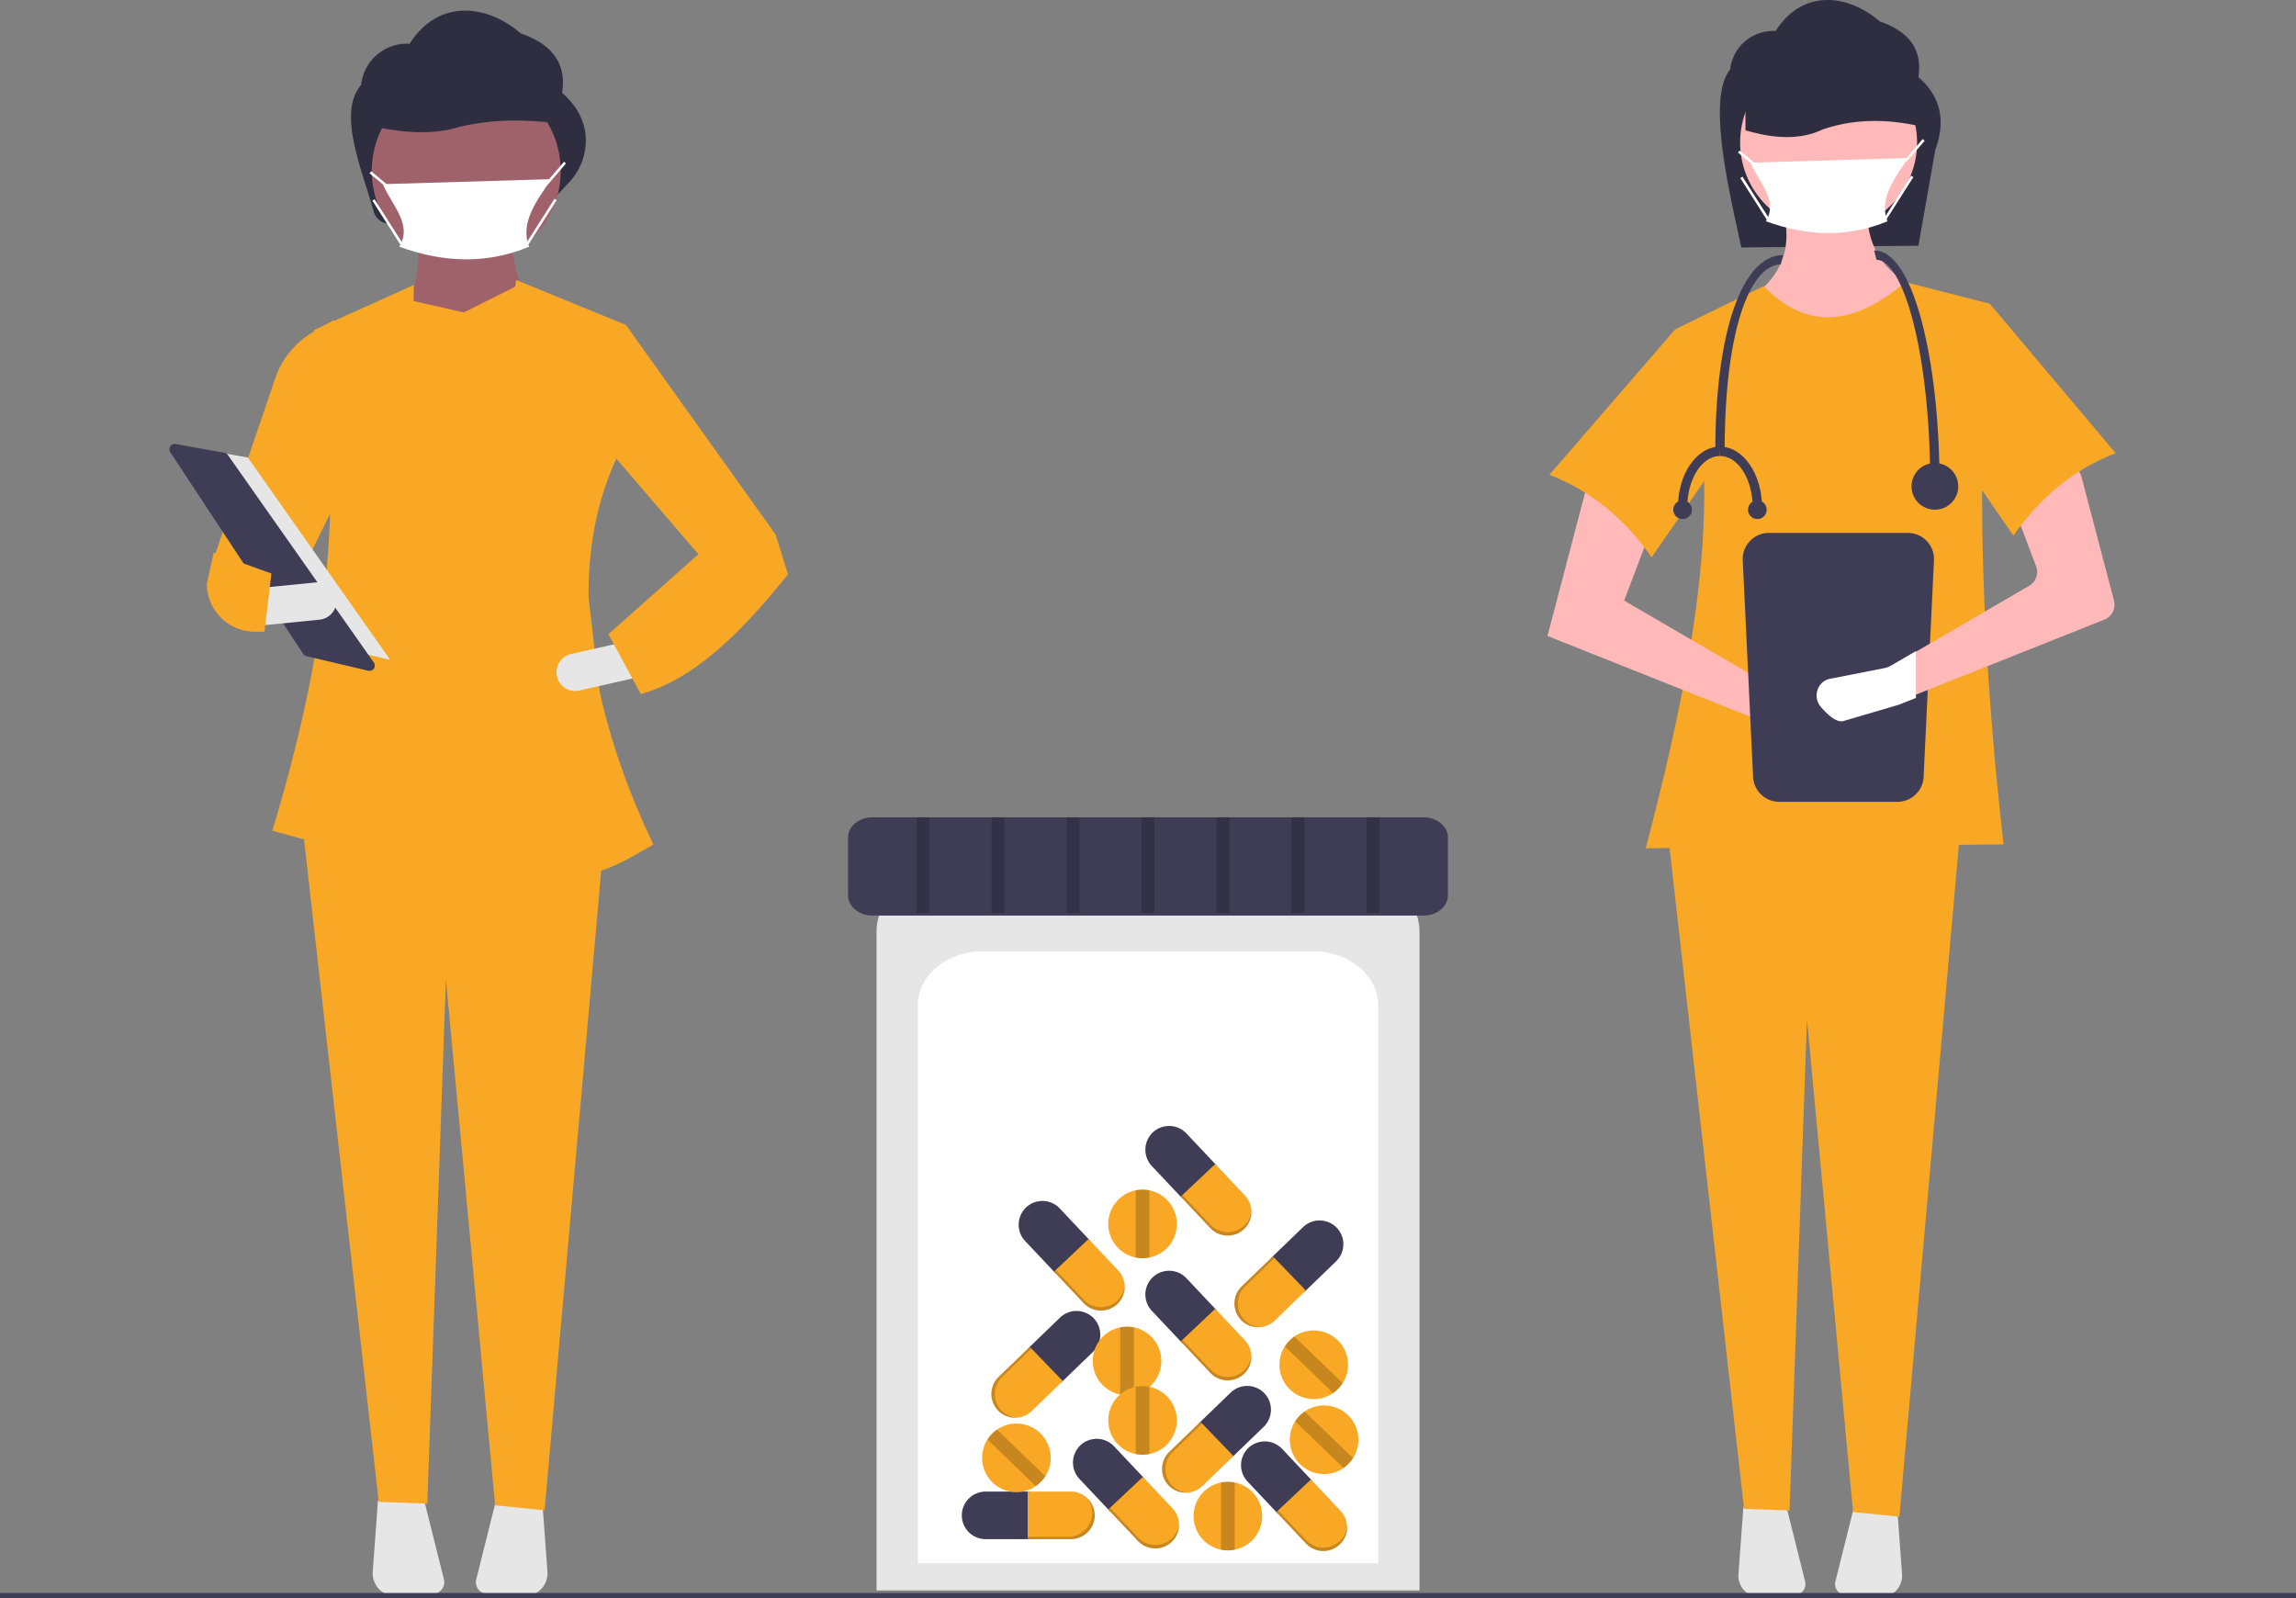 <svg id="ba65d029-7b6e-4d16-9739-50ea7099b679" data-name="Layer 1" xmlns="http://www.w3.org/2000/svg" width="888" height="618.106" viewBox="0 0 888 618.106"><rect x="0" y="0" width="888" height="618.106" fill="#808080" stroke="none"/><path d="M897.957,235.99l-68.502.667c-3.22-15.851-14.038-57.443-4.295-68.787A16.674,16.674,0,0,1,842.723,152.95h0c10.617-16.62,28.302-14.124,40.255-3.745,12.029,4.151,16.565,11.525,14.979,21.532,8.909,7.798,10.552,17.285,6.553,28.085Z" transform="translate(-156 -140.947)" fill="#2f2e41"/><path d="M891.362,278.189l-49.422-6.843-9.884-14.447c13.616-9.032,18.434-21.647,12.166-38.778l34.216-.76c-1.603,15.255,3.442,27.067,17.488,34.216Z" transform="translate(-156 -140.947)" fill="#ffb9b9"/><path d="M830.255,723.967l-1.89,25.835a8.224,8.224,0,0,0,8.7,8.809L850.335,757.807a4.195,4.195,0,0,0,3.815-5.204l-7.366-29.463Z" transform="translate(-156 -140.947)" fill="#e6e6e6"/><path d="M873.216,723.14l-7.366,29.463a4.195,4.195,0,0,0,3.815,5.204l13.27.804a8.224,8.224,0,0,0,8.7-8.809l-1.89-25.835Z" transform="translate(-156 -140.947)" fill="#e6e6e6"/><polygon points="734.602 586.606 716.694 584.809 698.866 394.239 692.128 584.195 674.534 583.565 644.881 320.485 758.172 320.485 734.602 586.606" fill="#f9a826"/><circle cx="707.229" cy="55.125" r="34.216" fill="#ffb9b9"/><path d="M930.9,467.515l-138.383,1.521c20.537-78.181,32.821-150.804,11.405-200.731l34.216-16.728c16.498,17.208,34.871,15.434,54.745-1.521l32.695,8.364C919.978,323.891,922.488,394.011,930.9,467.515Z" transform="translate(-156 -140.947)" fill="#f9a826"/><path d="M754.5,386.919l85.919,34.216,19.209,5.65a6.645,6.645,0,0,0,8.322-4.763h0a6.645,6.645,0,0,0-3.783-7.7l-19.946-6.113-60.067-34.976,12.546-33.075L770.467,326.091Z" transform="translate(-156 -140.947)" fill="#ffb9b9"/><path d="M755.26,324.57c16.347,6.377,29.349,17.261,39.538,31.934l31.934-46.381-22.81-41.819Z" transform="translate(-156 -140.947)" fill="#f9a826"/><path d="M901.792,190.527c-13.887-3.578-27.54-4.069-40.813.469-8.455,4.095-18.608,3.717-29.899.344V157.203l60.959,1.626Z" transform="translate(-156 -140.947)" fill="#2f2e41"/><path d="M840.134,347.053A10.145,10.145,0,0,0,830,357.187l4,83.732A10.145,10.145,0,0,0,844.134,451.053h45.732A10.145,10.145,0,0,0,900,440.919l4-83.732A10.145,10.145,0,0,0,893.866,347.053Z" transform="translate(-156 -140.947)" fill="#3f3d56"/><path d="M969.89,380.593,895,410.413l-5.65,2.25c-.18.07-.36.13-.55.19l-18.93,5.57c-2.42.71-5.77-2.55-7.73-4.8a6.085,6.085,0,0,1-.16-7.93,6.746,6.746,0,0,1,.86-.83,5.589,5.589,0,0,1,2.5-1.1l18.91-3.72a6.336,6.336,0,0,0,1.93-.72l8.82-5.14,45.79-26.66a6.218,6.218,0,0,0,2.69-7.58l-8.74-23.05a6.211,6.211,0,0,1,2.87-7.68l14.48-7.76a6.206,6.206,0,0,1,8.94,3.9L973.6,373.233A6.219,6.219,0,0,1,969.89,380.593Z" transform="translate(-156 -140.947)" fill="#ffb9b9"/><path d="M974.24,316.206c-16.347,6.377-29.349,17.261-39.538,31.934l-31.934-46.381,22.81-43.34Z" transform="translate(-156 -140.947)" fill="#f9a826"/><path d="M886,226.526c-14.968,6.226-30.663,5.973-47,0,4.754-8.114-2.352-14.469-6-22.66l61-1.813C889.335,209.169,882.452,217.576,886,226.526Z" transform="translate(-156 -140.947)" fill="#fff"/><polygon points="737.354 62.46 736.646 61.753 737.646 60.753 743.62 53.781 744.38 54.431 738.38 61.431 737.354 62.46" fill="#fff"/><rect x="831" y="198.148" width="1.001" height="7.81" transform="translate(-12.035 570.531) rotate(-50.194)" fill="#fff"/><rect x="880.471" y="217.303" width="19.558" height="1" transform="matrix(0.537, -0.844, 0.844, 0.537, 72.449, 710.894)" fill="#fff"/><rect x="834.25" y="208.024" width="1" height="19.558" transform="translate(-142.43 341.261) rotate(-32.471)" fill="#fff"/><path d="M897,392.768V410.885l-6.307,2.512c-.201.078-.402.145-.614.212L868.949,419.826c-2.701.792-6.441-2.846-8.628-5.358a6.792,6.792,0,0,1-.179-8.852,7.53,7.53,0,0,1,.96-.926,6.238,6.238,0,0,1,2.791-1.228l21.108-4.152a7.072,7.072,0,0,0,2.154-.804Z" transform="translate(-156 -140.947)" fill="#fff"/><path d="M906.14,328.149h-3.614c0-51.111-10.523-86.729-20.779-86.729l-.903-3.614c9.197,0,15.06,14.824,18.36,27.26C903.677,281.926,906.14,304.329,906.14,328.149Z" transform="translate(-156 -140.947)" fill="#3f3d56"/><path d="M823.025,315.501H819.411c0-46.809,10.596-75.888,26.199-75.888l-.903,3.614C833.914,243.227,823.025,265.575,823.025,315.501Z" transform="translate(-156 -140.947)" fill="#3f3d56"/><circle cx="748.333" cy="188.105" r="9.034" fill="#3f3d56"/><path d="M808.57,337.183h-3.614c0-12.952,7.295-23.489,16.262-23.489v3.614C814.244,317.308,808.57,326.224,808.57,337.183Z" transform="translate(-156 -140.947)" fill="#3f3d56"/><path d="M837.479,337.183h-3.614c0-10.959-5.674-19.875-12.648-19.875v-3.614C830.185,313.694,837.479,324.231,837.479,337.183Z" transform="translate(-156 -140.947)" fill="#3f3d56"/><circle cx="679.673" cy="197.14" r="3.614" fill="#3f3d56"/><circle cx="650.763" cy="197.14" r="3.614" fill="#3f3d56"/><path d="M371.271,216.644,307.805,227.392a6.424,6.424,0,0,1-7.27-4.613c-4.585-16.549-14.172-38.139-4.864-48.977a17.805,17.805,0,0,1,18.755-15.933h0c11.338-17.747,30.222-15.083,42.986-3.999,12.845,4.432,17.688,12.307,15.995,22.992,5.549,4.857,8.459,10.329,9.072,16.334a23.589,23.589,0,0,1-6.454,18.351Z" transform="translate(-156 -140.947)" fill="#2f2e41"/><path d="M361.403,266.609l-49.2-2.894c4.822-11.067,6.748-21.724,4.824-31.836h36.659C353.602,239.644,357.466,253.074,361.403,266.609Z" transform="translate(-156 -140.947)" fill="#9f616a"/><path d="M302.18,721.236l-2.018,27.588a8.782,8.782,0,0,0,9.29,9.407l14.17-.858a4.479,4.479,0,0,0,4.074-5.557l-7.866-31.462Z" transform="translate(-156 -140.947)" fill="#e6e6e6"/><path d="M348.055,720.353l-7.866,31.462a4.479,4.479,0,0,0,4.074,5.557l14.17.858a8.782,8.782,0,0,0,9.29-9.407l-2.018-27.588Z" transform="translate(-156 -140.947)" fill="#e6e6e6"/><polygon points="210.62 584.119 191.498 582.2 172.46 378.701 165.265 581.544 146.478 580.871 114.813 299.944 235.79 299.944 210.62 584.119" fill="#f9a826"/><circle cx="180.323" cy="66.107" r="36.537" fill="#9f616a"/><path d="M377.502,189.6c-14.829-2.583-29.409-2.937-43.582.339-9.028,2.955-19.87,2.683-31.928.248V165.548l65.094,1.173Z" transform="translate(-156 -140.947)" fill="#2f2e41"/><path d="M360.639,236.37c-15.984,6.649-32.744,6.379-50.189,0,5.076-8.664-2.512-15.45-6.407-24.197l65.138-1.936C364.2,217.836,356.85,226.813,360.639,236.37Z" transform="translate(-156 -140.947)" fill="#fff"/><rect x="301.941" y="206.067" width="1.001" height="8.34" transform="translate(-208.685 167.044) rotate(-50.195)" fill="#fff"/><rect x="354.735" y="226.556" width="20.885" height="1" transform="matrix(0.537, -0.844, 0.844, 0.537, -178.464, 272.236)" fill="#fff"/><rect x="305.412" y="216.614" width="1" height="20.885" transform="matrix(0.844, -0.537, 0.537, 0.844, -230.075, 58.786)" fill="#fff"/><path d="M266.861,373.693l-27.977-17.365,23.859-69.879a32.965,32.965,0,0,1,14.41-17.116l8.037-4.653.699,70.495Z" transform="translate(-156 -140.947)" fill="#f9a826"/><path d="M387.789,407.631,383.65,372.179c-.221-18.713,2.962-36.805,10.554-53.475l3.859-52.095L355.615,249.245c-.13.865-.241,1.729-.365,2.594l-19.894,9.947-19.402-4.409.107-6.202-38.589,17.365c12.761,59.328,5.801,120.938-16.144,193.709l50.837,13.901.423-24.41,45.307-3.236c.467,7.92.842,15.699,1.059,23.305,25.565,9.412,26.443,9.256,49.737-4.22C399.415,448.084,392.07,427.79,387.789,407.631Z" transform="translate(-156 -140.947)" fill="#f9a826"/><polygon points="297.051 224.063 271.004 215.381 229.34 166.878 242.062 125.663 299.945 206.699 297.051 224.063" fill="#f9a826"/><path d="M371.419,402.56a7.246,7.246,0,0,0,8.655,5.459l22.111-5.007-3.196-14.113-22.111,5.006a7.237,7.237,0,0,0-5.459,8.655Z" transform="translate(-156 -140.947)" fill="#e6e6e6"/><path d="M391.309,386.234l12.541,23.153c21.094-5.883,39.376-24.431,56.918-46.306l-4.824-15.435-29.906,7.718Z" transform="translate(-156 -140.947)" fill="#f9a826"/><polygon points="71.79 172.661 95.866 176.96 150.897 255.207 121.662 248.328 71.79 172.661" fill="#e6e6e6"/><path d="M223.52,312.65a2.048,2.048,0,0,0-1.68,3.173l51.439,78.046a2.041,2.041,0,0,0,1.239.865l23.933,5.631a2.044,2.044,0,0,0,2.14-3.166L244.114,316.896a2.032,2.032,0,0,0-1.313-.836L223.906,312.685A2.217,2.217,0,0,0,223.52,312.65Z" transform="translate(-156 -140.947)" fill="#3f3d56"/><path d="M255.608,368.452l1.43,14.4,22.56-2.239a7.235,7.235,0,0,0-1.429-14.4Z" transform="translate(-156 -140.947)" fill="#e6e6e6"/><path d="M235.991,366.784a18.609,18.609,0,0,0,18.587,18.485h3.71l2.701-22.505-22.36-8.05Z" transform="translate(-156 -140.947)" fill="#f9a826"/><polygon points="211.399 71.78 210.692 71.073 211.76 70.005 218.141 62.558 218.9 63.208 212.493 70.683 211.399 71.78" fill="#fff"/><rect y="616.106" width="888" height="2" fill="#3f3d56"/><path d="M495,756.053H705V501.337c0-13.488-13.285-24.46-29.614-24.46H524.614c-16.33,0-29.614,10.973-29.614,24.46Z" transform="translate(-156 -140.947)" fill="#e6e6e6"/><path d="M511,745.52H689V529.617c0-11.432-11.261-20.733-25.102-20.733H536.102C522.26,508.884,511,518.185,511,529.617Z" transform="translate(-156 -140.947)" fill="#fff"/><path d="M493.414,457.053c-5.19,0-9.414,3.488-9.414,7.775v22.444c0,4.287,4.223,7.775,9.414,7.775H706.587c5.19,0,9.413-3.488,9.413-7.775V464.828c0-4.287-4.223-7.775-9.413-7.775Z" transform="translate(-156 -140.947)" fill="#3f3d56"/><path d="M537.181,717.836a9.224,9.224,0,0,0-9.197,9.197v0a9.224,9.224,0,0,0,9.197,9.197H554.395V717.836Z" transform="translate(-156 -140.947)" fill="#3f3d56"/><path d="M570.194,717.836H553.452V736.229h16.743a9.224,9.224,0,0,0,9.197-9.197v0A9.224,9.224,0,0,0,570.194,717.836Z" transform="translate(-156 -140.947)" fill="#f9a826"/><path d="M576.196,720.088a9.144,9.144,0,0,1,2.252,6.001v0a9.224,9.224,0,0,1-9.197,9.197H553.452v.943h16.743a9.224,9.224,0,0,0,9.197-9.197v0A9.177,9.177,0,0,0,576.196,720.088Z" transform="translate(-156 -140.947)" opacity="0.2"/><path d="M614.861,579.31a9.224,9.224,0,0,0-13-.384l0,0a9.224,9.224,0,0,0-.384,13l11.808,12.526,13.384-12.617Z" transform="translate(-156 -140.947)" fill="#3f3d56"/><path d="M637.507,603.332l-11.484-12.183L612.638,603.766l11.484,12.183a9.224,9.224,0,0,0,13.0.384l0,0A9.224,9.224,0,0,0,637.507,603.332Z" transform="translate(-156 -140.947)" fill="#f9a826"/><path d="M639.984,609.244a9.144,9.144,0,0,1-2.822,5.755l0,0a9.224,9.224,0,0,1-13-.384L613.324,603.119l-.686.647,11.484,12.183a9.224,9.224,0,0,0,13.0.384l0,0A9.177,9.177,0,0,0,639.984,609.244Z" transform="translate(-156 -140.947)" opacity="0.2"/><path d="M565.861,608.31a9.224,9.224,0,0,0-13-.384l0,0a9.224,9.224,0,0,0-.384,13l11.808,12.526,13.384-12.617Z" transform="translate(-156 -140.947)" fill="#3f3d56"/><path d="M588.507,632.332l-11.484-12.183L563.638,632.766l11.484,12.183a9.224,9.224,0,0,0,13.0.384l0,0A9.224,9.224,0,0,0,588.507,632.332Z" transform="translate(-156 -140.947)" fill="#f9a826"/><path d="M590.984,638.244a9.144,9.144,0,0,1-2.822,5.755l0,0a9.224,9.224,0,0,1-13-.384L564.324,632.119l-.686.647,11.484,12.183a9.224,9.224,0,0,0,13.0.384l0,0A9.177,9.177,0,0,0,590.984,638.244Z" transform="translate(-156 -140.947)" opacity="0.2"/><path d="M614.861,635.31a9.224,9.224,0,0,0-13-.384l0,0a9.224,9.224,0,0,0-.384,13l11.808,12.526,13.384-12.617Z" transform="translate(-156 -140.947)" fill="#3f3d56"/><path d="M637.507,659.332l-11.484-12.183L612.638,659.766l11.484,12.183a9.224,9.224,0,0,0,13.0.384l0,0A9.224,9.224,0,0,0,637.507,659.332Z" transform="translate(-156 -140.947)" fill="#f9a826"/><path d="M639.984,665.244a9.144,9.144,0,0,1-2.822,5.755l0,0a9.224,9.224,0,0,1-13-.384L613.324,659.119l-.686.647,11.484,12.183a9.224,9.224,0,0,0,13.0.384l0,0A9.177,9.177,0,0,0,639.984,665.244Z" transform="translate(-156 -140.947)" opacity="0.2"/><path d="M644.754,692.777a9.224,9.224,0,0,0,.226-13.004l0,0a9.224,9.224,0,0,0-13.004-.226L619.594,691.506l12.778,13.23Z" transform="translate(-156 -140.947)" fill="#3f3d56"/><path d="M621.008,715.712l12.043-11.632L620.272,690.851,608.23,702.482a9.224,9.224,0,0,0-.226,13.004l0,0A9.224,9.224,0,0,0,621.008,715.712Z" transform="translate(-156 -140.947)" fill="#f9a826"/><path d="M615.127,718.261a9.144,9.144,0,0,1-5.789-2.752l0,0a9.224,9.224,0,0,1,.226-13.004L620.928,691.529l-.655-.678L608.23,702.482a9.224,9.224,0,0,0-.226,13.004l0,0A9.177,9.177,0,0,0,615.127,718.261Z" transform="translate(-156 -140.947)" opacity="0.2"/><path d="M578.754,663.777a9.224,9.224,0,0,0,.226-13.004l0,0a9.224,9.224,0,0,0-13.004-.226L553.594,662.506l12.778,13.23Z" transform="translate(-156 -140.947)" fill="#3f3d56"/><path d="M555.008,686.712l12.043-11.632L554.272,661.851,542.23,673.482a9.224,9.224,0,0,0-.226,13.004l0,0A9.224,9.224,0,0,0,555.008,686.712Z" transform="translate(-156 -140.947)" fill="#f9a826"/><path d="M549.127,689.261a9.144,9.144,0,0,1-5.789-2.752l0,0a9.224,9.224,0,0,1,.226-13.004L554.928,662.529l-.655-.678L542.23,673.482a9.224,9.224,0,0,0-.226,13.004l0,0A9.177,9.177,0,0,0,549.127,689.261Z" transform="translate(-156 -140.947)" opacity="0.2"/><path d="M672.754,628.777a9.224,9.224,0,0,0,.226-13.004l0,0a9.224,9.224,0,0,0-13.004-.226L647.594,627.506l12.778,13.23Z" transform="translate(-156 -140.947)" fill="#3f3d56"/><path d="M649.008,651.712l12.043-11.632L648.272,626.851,636.23,638.482a9.224,9.224,0,0,0-.226,13.004l0,0A9.224,9.224,0,0,0,649.008,651.712Z" transform="translate(-156 -140.947)" fill="#f9a826"/><path d="M643.127,654.261a9.144,9.144,0,0,1-5.789-2.752l0,0a9.224,9.224,0,0,1,.226-13.004L648.928,627.529l-.655-.678L636.23,638.482a9.224,9.224,0,0,0-.226,13.004l0,0A9.177,9.177,0,0,0,643.127,654.261Z" transform="translate(-156 -140.947)" opacity="0.2"/><path d="M651.861,701.31a9.224,9.224,0,0,0-13-.384l0,0a9.224,9.224,0,0,0-.384,13l11.808,12.526,13.384-12.617Z" transform="translate(-156 -140.947)" fill="#3f3d56"/><path d="M674.507,725.332l-11.484-12.183L649.638,725.766l11.484,12.183a9.224,9.224,0,0,0,13.0.384l0,0A9.224,9.224,0,0,0,674.507,725.332Z" transform="translate(-156 -140.947)" fill="#f9a826"/><path d="M676.984,731.244a9.144,9.144,0,0,1-2.822,5.755l0,0a9.224,9.224,0,0,1-13-.384L650.324,725.119l-.686.647,11.484,12.183a9.224,9.224,0,0,0,13.0.384l0,0A9.177,9.177,0,0,0,676.984,731.244Z" transform="translate(-156 -140.947)" opacity="0.2"/><path d="M586.861,700.31a9.224,9.224,0,0,0-13-.384l0,0a9.224,9.224,0,0,0-.384,13l11.808,12.526,13.384-12.617Z" transform="translate(-156 -140.947)" fill="#3f3d56"/><path d="M609.507,724.332l-11.484-12.183L584.638,724.766l11.484,12.183a9.224,9.224,0,0,0,13.0.384l0,0A9.224,9.224,0,0,0,609.507,724.332Z" transform="translate(-156 -140.947)" fill="#f9a826"/><path d="M611.984,730.244a9.144,9.144,0,0,1-2.822,5.755l0,0a9.224,9.224,0,0,1-13-.384L585.324,724.119l-.686.647,11.484,12.183a9.224,9.224,0,0,0,13.0.384l0,0A9.177,9.177,0,0,0,611.984,730.244Z" transform="translate(-156 -140.947)" opacity="0.2"/><path d="M605.158,667.316A13.263,13.263,0,0,1,594.547,680.314a13.395,13.395,0,0,1-5.305,0,13.266,13.266,0,0,1,0-25.996,13.397,13.397,0,0,1,5.305,0A13.263,13.263,0,0,1,605.158,667.316Z" transform="translate(-156 -140.947)" fill="#f9a826"/><path d="M594.547,654.318V680.314a13.395,13.395,0,0,1-5.305,0V654.318a13.397,13.397,0,0,1,5.305,0Z" transform="translate(-156 -140.947)" opacity="0.2"/><path d="M611.158,614.316A13.263,13.263,0,0,1,600.547,627.314a13.395,13.395,0,0,1-5.305,0,13.266,13.266,0,0,1,0-25.996,13.397,13.397,0,0,1,5.305,0A13.263,13.263,0,0,1,611.158,614.316Z" transform="translate(-156 -140.947)" fill="#f9a826"/><path d="M600.547,601.318V627.314a13.395,13.395,0,0,1-5.305,0V601.318a13.397,13.397,0,0,1,5.305,0Z" transform="translate(-156 -140.947)" opacity="0.2"/><path d="M611.158,690.316A13.263,13.263,0,0,1,600.547,703.314a13.395,13.395,0,0,1-5.305,0,13.266,13.266,0,0,1,0-25.996,13.397,13.397,0,0,1,5.305,0A13.263,13.263,0,0,1,611.158,690.316Z" transform="translate(-156 -140.947)" fill="#f9a826"/><path d="M600.547,677.318V703.314a13.395,13.395,0,0,1-5.305,0V677.318a13.397,13.397,0,0,1,5.305,0Z" transform="translate(-156 -140.947)" opacity="0.2"/><path d="M644.158,727.316A13.263,13.263,0,0,1,633.547,740.314a13.395,13.395,0,0,1-5.305,0,13.266,13.266,0,0,1,0-25.996,13.397,13.397,0,0,1,5.305,0A13.263,13.263,0,0,1,644.158,727.316Z" transform="translate(-156 -140.947)" fill="#f9a826"/><path d="M633.547,714.318V740.314a13.395,13.395,0,0,1-5.305,0V714.318a13.397,13.397,0,0,1,5.305,0Z" transform="translate(-156 -140.947)" opacity="0.2"/><path d="M673.31,659.24a13.263,13.263,0,0,1,1.995,16.66,13.395,13.395,0,0,1-3.682,3.82,13.266,13.266,0,0,1-18.717-18.04,13.397,13.397,0,0,1,3.682-3.82A13.263,13.263,0,0,1,673.31,659.24Z" transform="translate(-156 -140.947)" fill="#f9a826"/><path d="M656.588,657.86l18.717,18.04a13.395,13.395,0,0,1-3.682,3.82l-18.717-18.04a13.397,13.397,0,0,1,3.682-3.82Z" transform="translate(-156 -140.947)" opacity="0.2"/><path d="M677.31,688.24a13.263,13.263,0,0,1,1.995,16.66,13.395,13.395,0,0,1-3.682,3.82,13.266,13.266,0,0,1-18.717-18.04,13.397,13.397,0,0,1,3.682-3.82A13.263,13.263,0,0,1,677.31,688.24Z" transform="translate(-156 -140.947)" fill="#f9a826"/><path d="M660.588,686.86l18.717,18.04a13.395,13.395,0,0,1-3.682,3.82l-18.717-18.04a13.397,13.397,0,0,1,3.682-3.82Z" transform="translate(-156 -140.947)" opacity="0.2"/><path d="M558.31,695.24a13.263,13.263,0,0,1,1.995,16.66,13.395,13.395,0,0,1-3.682,3.82,13.266,13.266,0,0,1-18.717-18.04,13.397,13.397,0,0,1,3.682-3.82A13.263,13.263,0,0,1,558.31,695.24Z" transform="translate(-156 -140.947)" fill="#f9a826"/><path d="M541.588,693.86l18.717,18.04a13.395,13.395,0,0,1-3.682,3.82l-18.717-18.04a13.397,13.397,0,0,1,3.682-3.82Z" transform="translate(-156 -140.947)" opacity="0.2"/><rect x="354.5" y="316.106" width="5" height="37" opacity="0.2"/><rect x="383.5" y="316.106" width="5" height="37" opacity="0.2"/><rect x="412.5" y="316.106" width="5" height="37" opacity="0.2"/><rect x="441.5" y="316.106" width="5" height="37" opacity="0.2"/><rect x="470.5" y="316.106" width="5" height="37" opacity="0.2"/><rect x="499.5" y="316.106" width="5" height="37" opacity="0.2"/><rect x="528.5" y="316.106" width="5" height="37" opacity="0.2"/></svg>